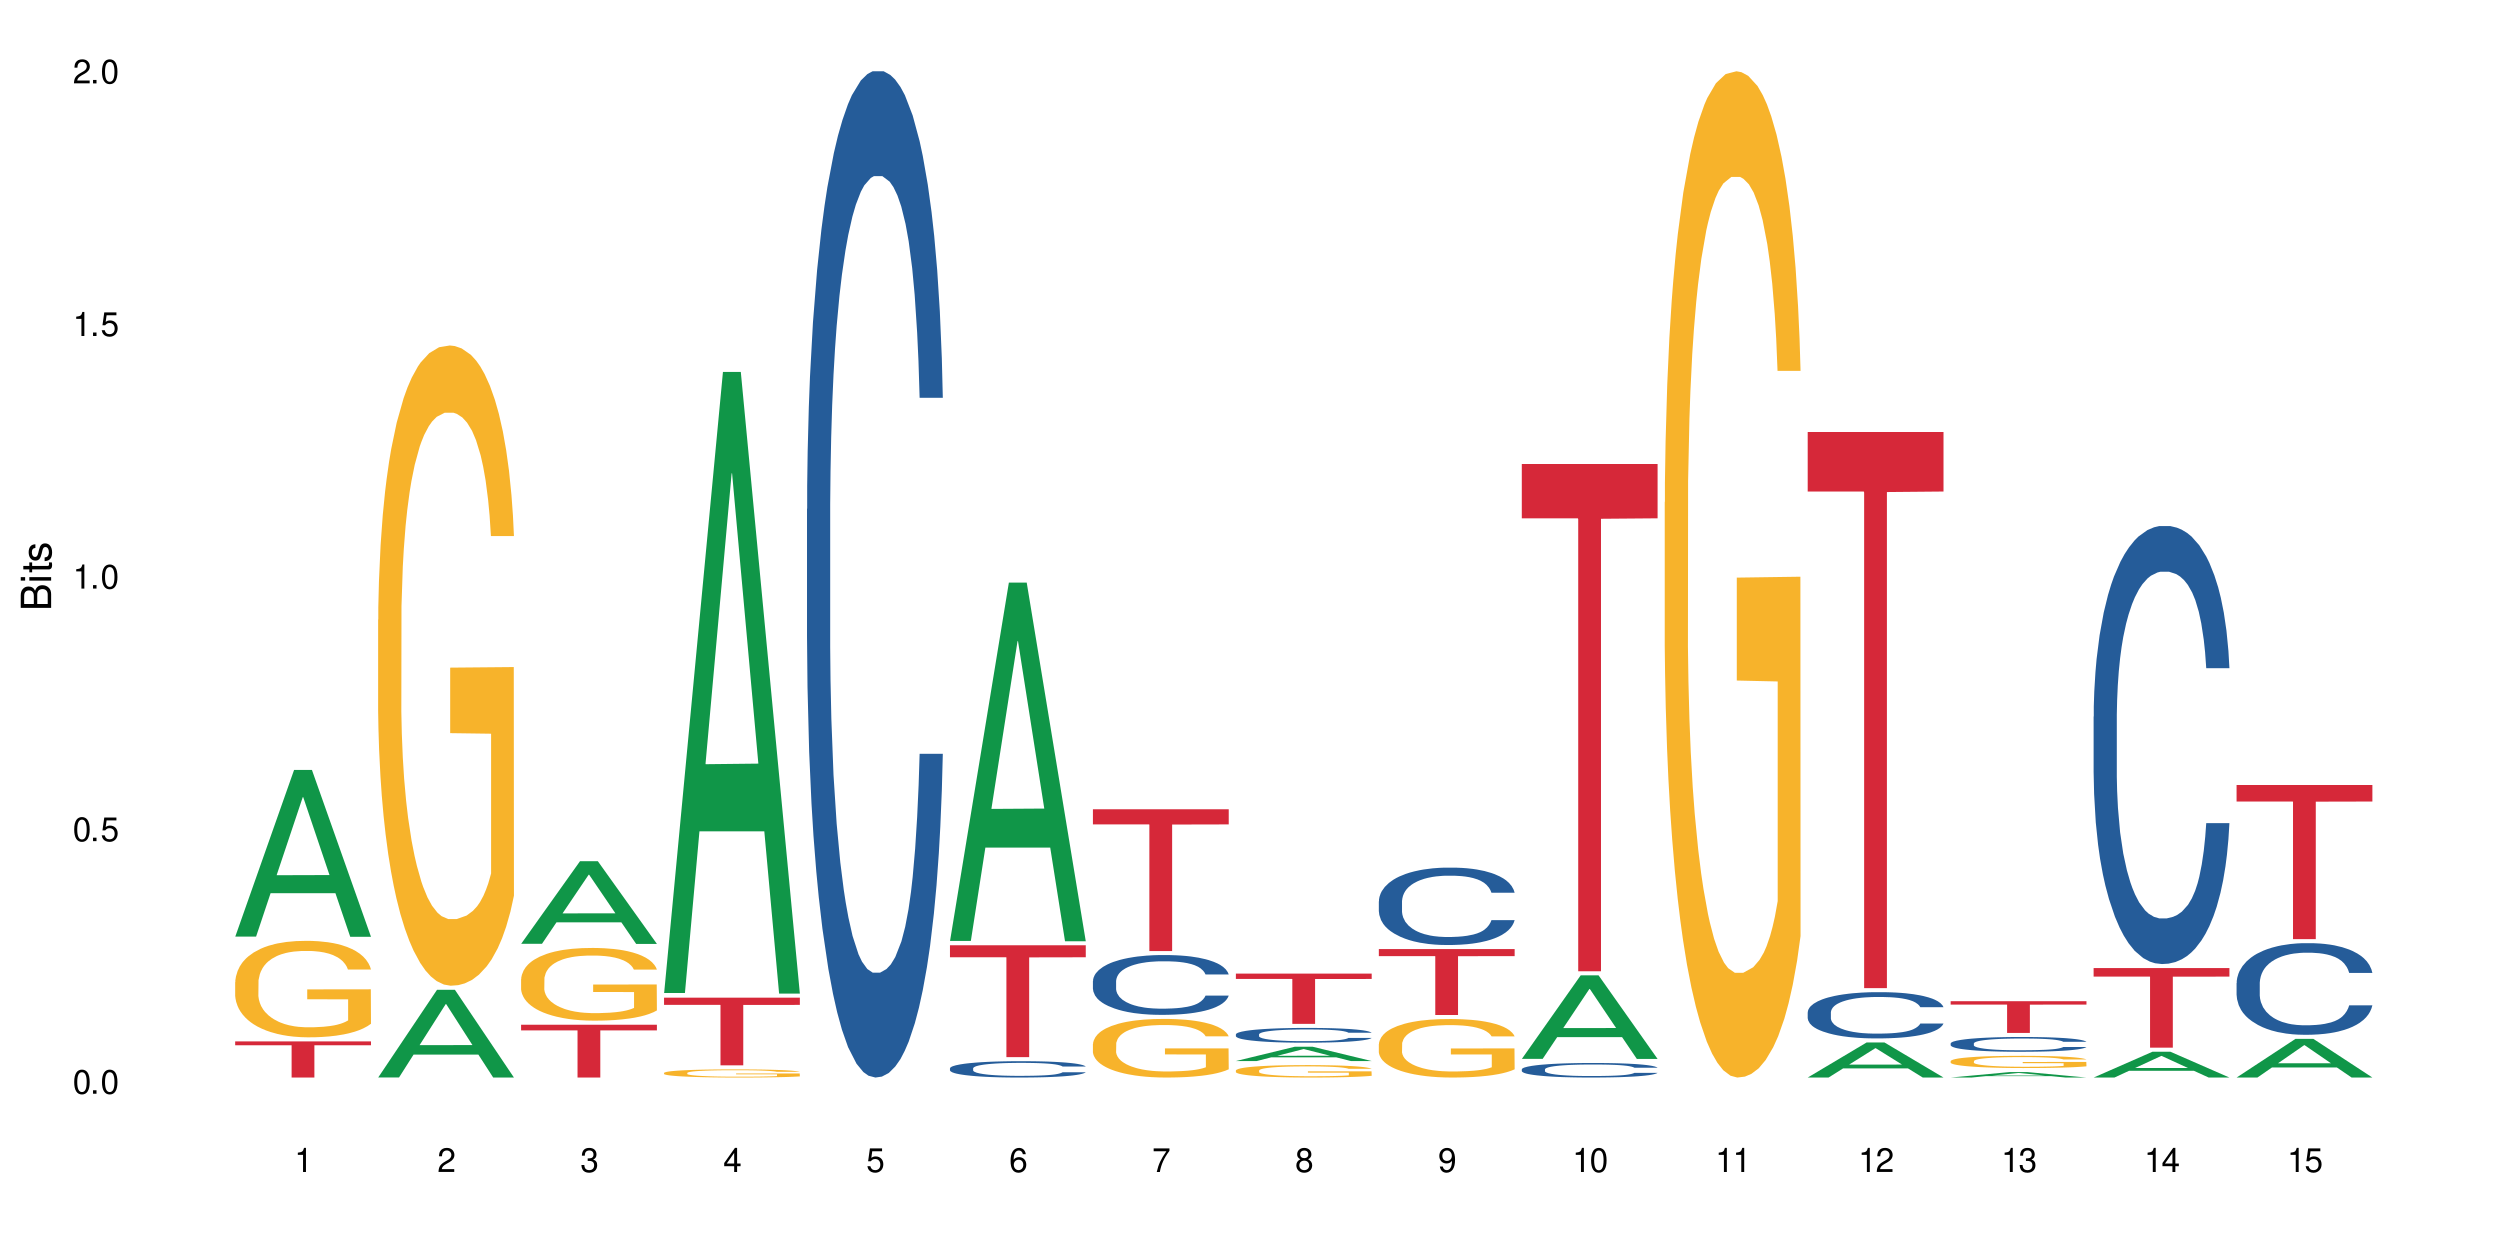 <?xml version="1.0" encoding="UTF-8"?>
<svg xmlns="http://www.w3.org/2000/svg" xmlns:xlink="http://www.w3.org/1999/xlink" width="720" height="360" viewBox="0 0 720 360">
<defs>
<g>
<g id="glyph-0-0">
</g>
<g id="glyph-0-1">
<path d="M 2.641 -6.938 C 2 -6.938 1.422 -6.656 1.078 -6.172 C 0.641 -5.562 0.406 -4.641 0.406 -3.359 C 0.406 -1.016 1.188 0.219 2.641 0.219 C 4.078 0.219 4.859 -1.016 4.859 -3.297 C 4.859 -4.641 4.656 -5.547 4.203 -6.172 C 3.844 -6.656 3.281 -6.938 2.641 -6.938 Z M 2.641 -6.188 C 3.547 -6.188 4 -5.25 4 -3.375 C 4 -1.406 3.562 -0.484 2.625 -0.484 C 1.734 -0.484 1.281 -1.438 1.281 -3.344 C 1.281 -5.25 1.734 -6.188 2.641 -6.188 Z M 2.641 -6.188 "/>
</g>
<g id="glyph-0-2">
<path d="M 1.828 -1 L 0.828 -1 L 0.828 0 L 1.828 0 Z M 1.828 -1 "/>
</g>
<g id="glyph-0-3">
<path d="M 4.562 -6.797 L 1.062 -6.797 L 0.547 -3.094 L 1.328 -3.094 C 1.719 -3.562 2.047 -3.734 2.578 -3.734 C 3.484 -3.734 4.062 -3.109 4.062 -2.094 C 4.062 -1.125 3.484 -0.531 2.578 -0.531 C 1.828 -0.531 1.375 -0.906 1.188 -1.672 L 0.328 -1.672 C 0.453 -1.109 0.547 -0.844 0.75 -0.594 C 1.125 -0.078 1.828 0.219 2.594 0.219 C 3.969 0.219 4.922 -0.781 4.922 -2.219 C 4.922 -3.562 4.031 -4.484 2.719 -4.484 C 2.25 -4.484 1.859 -4.359 1.469 -4.062 L 1.734 -5.969 L 4.562 -5.969 Z M 4.562 -6.797 "/>
</g>
<g id="glyph-0-4">
<path d="M 2.484 -4.938 L 2.484 0 L 3.328 0 L 3.328 -6.938 L 2.766 -6.938 C 2.469 -5.875 2.281 -5.734 0.984 -5.562 L 0.984 -4.938 Z M 2.484 -4.938 "/>
</g>
<g id="glyph-0-5">
<path d="M 4.859 -0.828 L 1.281 -0.828 C 1.359 -1.406 1.672 -1.781 2.5 -2.281 L 3.469 -2.828 C 4.406 -3.344 4.906 -4.062 4.906 -4.906 C 4.906 -5.484 4.672 -6.031 4.266 -6.406 C 3.859 -6.766 3.375 -6.938 2.719 -6.938 C 1.859 -6.938 1.219 -6.625 0.844 -6.031 C 0.609 -5.672 0.5 -5.234 0.484 -4.531 L 1.328 -4.531 C 1.359 -5.016 1.406 -5.281 1.531 -5.516 C 1.75 -5.938 2.188 -6.203 2.703 -6.203 C 3.469 -6.203 4.031 -5.641 4.031 -4.891 C 4.031 -4.344 3.719 -3.859 3.125 -3.516 L 2.234 -3 C 0.812 -2.172 0.406 -1.531 0.328 -0.016 L 4.859 -0.016 Z M 4.859 -0.828 "/>
</g>
<g id="glyph-0-6">
<path d="M 2.125 -3.188 L 2.578 -3.188 C 3.5 -3.188 3.984 -2.766 3.984 -1.922 C 3.984 -1.062 3.469 -0.531 2.594 -0.531 C 1.656 -0.531 1.203 -1 1.156 -2.016 L 0.312 -2.016 C 0.344 -1.453 0.438 -1.094 0.609 -0.781 C 0.953 -0.109 1.625 0.219 2.547 0.219 C 3.953 0.219 4.859 -0.625 4.859 -1.938 C 4.859 -2.828 4.516 -3.297 3.703 -3.594 C 4.344 -3.844 4.656 -4.328 4.656 -5.031 C 4.656 -6.219 3.875 -6.938 2.578 -6.938 C 1.203 -6.938 0.484 -6.172 0.453 -4.703 L 1.297 -4.703 C 1.312 -5.125 1.344 -5.359 1.453 -5.578 C 1.641 -5.969 2.062 -6.203 2.594 -6.203 C 3.344 -6.203 3.797 -5.75 3.797 -5 C 3.797 -4.516 3.609 -4.219 3.25 -4.047 C 3.016 -3.953 2.703 -3.922 2.125 -3.906 Z M 2.125 -3.188 "/>
</g>
<g id="glyph-0-7">
<path d="M 3.141 -1.672 L 3.141 0 L 3.984 0 L 3.984 -1.672 L 4.984 -1.672 L 4.984 -2.438 L 3.984 -2.438 L 3.984 -6.938 L 3.359 -6.938 L 0.266 -2.578 L 0.266 -1.672 Z M 3.141 -2.438 L 1 -2.438 L 3.141 -5.5 Z M 3.141 -2.438 "/>
</g>
<g id="glyph-0-8">
<path d="M 4.781 -5.125 C 4.609 -6.266 3.891 -6.938 2.844 -6.938 C 2.094 -6.938 1.422 -6.578 1.031 -5.953 C 0.594 -5.266 0.406 -4.422 0.406 -3.172 C 0.406 -2 0.578 -1.25 0.984 -0.641 C 1.359 -0.078 1.953 0.219 2.703 0.219 C 3.984 0.219 4.922 -0.75 4.922 -2.094 C 4.922 -3.375 4.062 -4.281 2.844 -4.281 C 2.172 -4.281 1.641 -4.031 1.281 -3.516 C 1.281 -5.234 1.828 -6.188 2.797 -6.188 C 3.391 -6.188 3.797 -5.797 3.938 -5.125 Z M 2.734 -3.531 C 3.547 -3.531 4.062 -2.953 4.062 -2.031 C 4.062 -1.156 3.484 -0.531 2.703 -0.531 C 1.922 -0.531 1.328 -1.188 1.328 -2.078 C 1.328 -2.938 1.906 -3.531 2.734 -3.531 Z M 2.734 -3.531 "/>
</g>
<g id="glyph-0-9">
<path d="M 4.984 -6.797 L 0.438 -6.797 L 0.438 -5.969 L 4.109 -5.969 C 2.5 -3.656 1.828 -2.234 1.328 0 L 2.219 0 C 2.594 -2.172 3.453 -4.047 4.984 -6.094 Z M 4.984 -6.797 "/>
</g>
<g id="glyph-0-10">
<path d="M 3.75 -3.656 C 4.469 -4.094 4.688 -4.438 4.688 -5.078 C 4.688 -6.172 3.844 -6.938 2.641 -6.938 C 1.438 -6.938 0.594 -6.172 0.594 -5.094 C 0.594 -4.438 0.812 -4.094 1.516 -3.656 C 0.734 -3.266 0.359 -2.703 0.359 -1.922 C 0.359 -0.656 1.281 0.219 2.641 0.219 C 3.984 0.219 4.922 -0.656 4.922 -1.922 C 4.922 -2.703 4.531 -3.266 3.75 -3.656 Z M 2.641 -6.188 C 3.359 -6.188 3.812 -5.75 3.812 -5.062 C 3.812 -4.406 3.344 -3.984 2.641 -3.984 C 1.922 -3.984 1.453 -4.406 1.453 -5.078 C 1.453 -5.75 1.922 -6.188 2.641 -6.188 Z M 2.641 -3.266 C 3.484 -3.266 4.062 -2.719 4.062 -1.906 C 4.062 -1.078 3.484 -0.531 2.625 -0.531 C 1.797 -0.531 1.219 -1.094 1.219 -1.906 C 1.219 -2.719 1.781 -3.266 2.641 -3.266 Z M 2.641 -3.266 "/>
</g>
<g id="glyph-0-11">
<path d="M 0.516 -1.578 C 0.672 -0.453 1.406 0.219 2.438 0.219 C 3.188 0.219 3.859 -0.141 4.266 -0.766 C 4.688 -1.453 4.891 -2.297 4.891 -3.547 C 4.891 -4.719 4.703 -5.453 4.312 -6.078 C 3.938 -6.641 3.344 -6.938 2.594 -6.938 C 1.297 -6.938 0.359 -5.969 0.359 -4.625 C 0.359 -3.344 1.234 -2.453 2.453 -2.453 C 3.094 -2.453 3.578 -2.672 4.016 -3.203 C 4 -1.484 3.469 -0.531 2.5 -0.531 C 1.906 -0.531 1.484 -0.906 1.359 -1.578 Z M 2.578 -6.203 C 3.375 -6.203 3.969 -5.531 3.969 -4.641 C 3.969 -3.797 3.391 -3.188 2.547 -3.188 C 1.734 -3.188 1.234 -3.766 1.234 -4.688 C 1.234 -5.562 1.797 -6.203 2.578 -6.203 Z M 2.578 -6.203 "/>
</g>
<g id="glyph-1-0">
</g>
<g id="glyph-1-1">
<path d="M 0 -0.953 L 0 -4.891 C 0 -5.719 -0.234 -6.344 -0.734 -6.797 C -1.188 -7.234 -1.812 -7.469 -2.5 -7.469 C -3.547 -7.469 -4.188 -7 -4.625 -5.875 C -4.984 -6.688 -5.625 -7.094 -6.531 -7.094 C -7.172 -7.094 -7.734 -6.859 -8.141 -6.391 C -8.562 -5.922 -8.75 -5.344 -8.75 -4.5 L -8.75 -0.953 Z M -4.984 -2.062 L -7.766 -2.062 L -7.766 -4.219 C -7.766 -4.844 -7.688 -5.203 -7.453 -5.5 C -7.219 -5.812 -6.859 -5.969 -6.375 -5.969 C -5.891 -5.969 -5.531 -5.812 -5.297 -5.5 C -5.062 -5.203 -4.984 -4.844 -4.984 -4.219 Z M -0.984 -2.062 L -4 -2.062 L -4 -4.781 C -4 -5.766 -3.438 -6.359 -2.484 -6.359 C -1.547 -6.359 -0.984 -5.766 -0.984 -4.781 Z M -0.984 -2.062 "/>
</g>
<g id="glyph-1-2">
<path d="M -6.281 -1.797 L -6.281 -0.797 L 0 -0.797 L 0 -1.797 Z M -8.75 -1.797 L -8.75 -0.797 L -7.484 -0.797 L -7.484 -1.797 Z M -8.75 -1.797 "/>
</g>
<g id="glyph-1-3">
<path d="M -6.281 -3.047 L -6.281 -2.016 L -8.016 -2.016 L -8.016 -1.016 L -6.281 -1.016 L -6.281 -0.172 L -5.469 -0.172 L -5.469 -1.016 L -0.719 -1.016 C -0.078 -1.016 0.281 -1.453 0.281 -2.234 C 0.281 -2.5 0.25 -2.719 0.188 -3.047 L -0.641 -3.047 C -0.609 -2.906 -0.594 -2.766 -0.594 -2.562 C -0.594 -2.141 -0.719 -2.016 -1.156 -2.016 L -5.469 -2.016 L -5.469 -3.047 Z M -6.281 -3.047 "/>
</g>
<g id="glyph-1-4">
<path d="M -4.531 -5.25 C -5.766 -5.25 -6.469 -4.422 -6.469 -2.969 C -6.469 -1.516 -5.719 -0.562 -4.547 -0.562 C -3.562 -0.562 -3.094 -1.062 -2.734 -2.562 L -2.516 -3.484 C -2.344 -4.188 -2.094 -4.469 -1.641 -4.469 C -1.047 -4.469 -0.641 -3.875 -0.641 -3 C -0.641 -2.453 -0.797 -2 -1.062 -1.75 C -1.25 -1.594 -1.422 -1.531 -1.875 -1.469 L -1.875 -0.406 C -0.422 -0.453 0.281 -1.266 0.281 -2.922 C 0.281 -4.5 -0.5 -5.516 -1.719 -5.516 C -2.656 -5.516 -3.172 -4.984 -3.469 -3.734 L -3.703 -2.766 C -3.891 -1.953 -4.156 -1.609 -4.594 -1.609 C -5.188 -1.609 -5.547 -2.125 -5.547 -2.938 C -5.547 -3.75 -5.203 -4.172 -4.531 -4.203 Z M -4.531 -5.25 "/>
</g>
</g>
</defs>
<rect x="-72" y="-36" width="864" height="432" fill="rgb(100%, 100%, 100%)" fill-opacity="1"/>
<path fill-rule="nonzero" fill="rgb(6.275%, 58.824%, 28.235%)" fill-opacity="1" d="M 67.73 269.75 L 67.773 269.707 L 84.695 221.738 L 89.836 221.738 L 106.844 269.797 L 100.867 269.797 L 96.605 257.25 L 77.926 257.25 L 73.75 269.75 L 67.73 269.75 L 79.723 252.062 L 94.895 252.016 L 87.328 229.59 L 87.246 229.543 L 87.16 229.68 L 79.684 252.016 L 79.723 252.062 Z M 67.73 269.75 "/>
<path fill-rule="nonzero" fill="rgb(96.863%, 70.196%, 16.863%)" fill-opacity="1" d="M 67.73 282.863 L 67.777 282.836 L 67.777 282.328 L 67.969 281.188 L 68.445 279.613 L 69.066 278.32 L 69.734 277.305 L 70.164 276.773 L 70.879 276.012 L 71.5 275.453 L 73.074 274.309 L 75.078 273.242 L 76.172 272.785 L 77.414 272.355 L 79.18 271.875 L 79.988 271.695 L 82.469 271.289 L 85.285 271.035 L 88.383 270.961 L 89.816 270.984 L 91.77 271.086 L 94.441 271.367 L 95.969 271.621 L 97.16 271.875 L 98.402 272.203 L 99.926 272.711 L 101.359 273.32 L 102.504 273.93 L 103.648 274.691 L 104.602 275.504 L 105.414 276.391 L 106.129 277.457 L 106.559 278.344 L 106.844 279.234 L 100.215 279.234 L 99.832 278.344 L 99.402 277.66 L 98.688 276.824 L 97.973 276.215 L 97.258 275.73 L 95.922 275.07 L 94.777 274.664 L 93.344 274.309 L 91.961 274.082 L 90.387 273.93 L 89.434 273.879 L 86.906 273.879 L 84.617 274.055 L 83.281 274.258 L 82.328 274.461 L 80.992 274.844 L 80.18 275.148 L 79.703 275.352 L 78.273 276.137 L 77.32 276.848 L 76.793 277.328 L 76.125 278.09 L 75.648 278.777 L 75.125 279.793 L 74.84 280.555 L 74.457 282.277 L 74.41 286.848 L 74.551 287.812 L 74.84 288.852 L 75.219 289.766 L 75.793 290.73 L 76.363 291.465 L 77.367 292.457 L 78.227 293.117 L 78.891 293.547 L 80.18 294.234 L 80.703 294.461 L 81.945 294.918 L 83.234 295.273 L 84.809 295.578 L 86 295.73 L 87.906 295.855 L 90.34 295.855 L 93.203 295.703 L 95.016 295.5 L 96.254 295.301 L 97.066 295.121 L 98.066 294.844 L 98.781 294.59 L 99.449 294.309 L 100.262 293.879 L 100.262 287.812 L 88.48 287.785 L 88.48 284.945 L 106.797 284.918 L 106.844 294.844 L 105.844 295.527 L 104.602 296.188 L 103.41 296.695 L 102.168 297.125 L 100.406 297.609 L 98.973 297.914 L 96.781 298.27 L 94.777 298.496 L 92.676 298.648 L 90.816 298.727 L 88.621 298.75 L 86.668 298.699 L 84.57 298.547 L 82.898 298.344 L 81.371 298.09 L 79.848 297.762 L 77.938 297.227 L 76.699 296.797 L 75.41 296.262 L 74.121 295.629 L 72.977 294.945 L 72.215 294.41 L 71.453 293.801 L 70.641 293.039 L 69.879 292.176 L 69.305 291.391 L 68.781 290.504 L 68.398 289.664 L 68.016 288.523 L 67.828 287.609 L 67.73 286.82 Z M 67.73 282.863 "/>
<path fill-rule="nonzero" fill="rgb(83.922%, 15.686%, 22.353%)" fill-opacity="1" d="M 67.73 299.914 L 106.844 299.914 L 106.844 301.031 L 90.543 301.039 L 90.543 310.332 L 83.984 310.332 L 83.984 301.051 L 83.891 301.031 L 67.73 301.031 Z M 67.73 299.914 "/>
<path fill-rule="nonzero" fill="rgb(6.275%, 58.824%, 28.235%)" fill-opacity="1" d="M 108.902 310.309 L 108.945 310.285 L 125.867 285.055 L 131.008 285.055 L 148.016 310.332 L 142.039 310.332 L 137.777 303.734 L 119.098 303.734 L 114.922 310.309 L 108.902 310.309 L 120.895 301.004 L 136.062 300.98 L 128.5 289.184 L 128.418 289.16 L 128.332 289.23 L 120.855 300.98 L 120.895 301.004 Z M 108.902 310.309 "/>
<path fill-rule="nonzero" fill="rgb(96.863%, 70.196%, 16.863%)" fill-opacity="1" d="M 108.902 178.473 L 108.949 178.305 L 108.949 174.938 L 109.141 167.359 L 109.617 156.918 L 110.238 148.332 L 110.906 141.594 L 111.336 138.059 L 112.051 133.008 L 112.672 129.301 L 114.246 121.727 L 116.25 114.652 L 117.344 111.621 L 118.586 108.758 L 120.352 105.559 L 121.16 104.379 L 123.641 101.688 L 126.457 100.004 L 129.555 99.496 L 130.988 99.664 L 132.941 100.34 L 135.613 102.191 L 137.141 103.875 L 138.332 105.559 L 139.574 107.75 L 141.098 111.117 L 142.531 115.156 L 143.676 119.199 L 144.82 124.25 L 145.773 129.641 L 146.586 135.535 L 147.301 142.605 L 147.73 148.5 L 148.016 154.395 L 141.387 154.395 L 141.004 148.5 L 140.574 143.953 L 139.859 138.395 L 139.145 134.355 L 138.43 131.156 L 137.094 126.777 L 135.949 124.082 L 134.516 121.727 L 133.133 120.211 L 131.559 119.199 L 130.605 118.863 L 128.078 118.863 L 125.789 120.039 L 124.453 121.387 L 123.5 122.734 L 122.164 125.262 L 121.352 127.281 L 120.875 128.629 L 119.445 133.848 L 118.488 138.562 L 117.965 141.766 L 117.297 146.816 L 116.82 151.363 L 116.297 158.098 L 116.008 163.148 L 115.629 174.602 L 115.582 204.914 L 115.723 211.312 L 116.008 218.215 L 116.391 224.277 L 116.965 230.676 L 117.535 235.559 L 118.539 242.129 L 119.395 246.504 L 120.062 249.367 L 121.352 253.914 L 121.875 255.43 L 123.117 258.461 L 124.406 260.82 L 125.98 262.84 L 127.172 263.852 L 129.078 264.691 L 131.512 264.691 L 134.375 263.684 L 136.188 262.336 L 137.426 260.988 L 138.238 259.809 L 139.238 257.957 L 139.953 256.273 L 140.621 254.422 L 141.434 251.559 L 141.434 211.312 L 129.652 211.145 L 129.652 192.281 L 147.969 192.113 L 148.016 257.957 L 147.016 262.504 L 145.773 266.883 L 144.582 270.25 L 143.34 273.113 L 141.578 276.312 L 140.145 278.332 L 137.949 280.691 L 135.949 282.207 L 133.848 283.215 L 131.988 283.723 L 129.793 283.891 L 127.84 283.551 L 125.742 282.543 L 124.07 281.195 L 122.543 279.512 L 121.02 277.32 L 119.109 273.785 L 117.871 270.922 L 116.582 267.387 L 115.293 263.176 L 114.148 258.629 L 113.387 255.094 L 112.625 251.051 L 111.812 246 L 111.051 240.273 L 110.477 235.055 L 109.953 229.16 L 109.57 223.605 L 109.188 216.027 L 108.996 209.965 L 108.902 204.742 Z M 108.902 178.473 "/>
<path fill-rule="nonzero" fill="rgb(6.275%, 58.824%, 28.235%)" fill-opacity="1" d="M 150.074 271.82 L 150.117 271.797 L 167.039 248.031 L 172.18 248.031 L 189.188 271.844 L 183.211 271.844 L 178.949 265.629 L 160.27 265.629 L 156.09 271.82 L 150.074 271.82 L 162.066 263.055 L 177.234 263.035 L 169.672 251.922 L 169.59 251.898 L 169.504 251.965 L 162.027 263.035 L 162.066 263.055 Z M 150.074 271.82 "/>
<path fill-rule="nonzero" fill="rgb(96.863%, 70.196%, 16.863%)" fill-opacity="1" d="M 150.074 281.98 L 150.121 281.961 L 150.121 281.578 L 150.312 280.715 L 150.789 279.531 L 151.41 278.555 L 152.078 277.789 L 152.508 277.387 L 153.223 276.812 L 153.844 276.395 L 155.418 275.531 L 157.418 274.73 L 158.516 274.383 L 159.758 274.059 L 161.523 273.695 L 162.332 273.562 L 164.812 273.258 L 167.629 273.066 L 170.727 273.008 L 172.16 273.027 L 174.113 273.102 L 176.785 273.312 L 178.312 273.504 L 179.504 273.695 L 180.746 273.945 L 182.27 274.328 L 183.703 274.785 L 184.848 275.246 L 185.992 275.82 L 186.945 276.43 L 187.758 277.102 L 188.473 277.906 L 188.902 278.574 L 189.188 279.242 L 182.559 279.242 L 182.176 278.574 L 181.746 278.059 L 181.031 277.426 L 180.316 276.969 L 179.602 276.605 L 178.266 276.105 L 177.121 275.801 L 175.688 275.531 L 174.305 275.359 L 172.73 275.246 L 171.777 275.207 L 169.25 275.207 L 166.961 275.34 L 165.625 275.492 L 164.672 275.648 L 163.336 275.934 L 162.523 276.164 L 162.047 276.316 L 160.617 276.91 L 159.66 277.445 L 159.137 277.809 L 158.469 278.383 L 157.992 278.898 L 157.469 279.664 L 157.18 280.238 L 156.801 281.539 L 156.754 284.98 L 156.895 285.711 L 157.18 286.492 L 157.562 287.184 L 158.137 287.91 L 158.707 288.465 L 159.711 289.211 L 160.566 289.707 L 161.234 290.031 L 162.523 290.551 L 163.047 290.723 L 164.289 291.066 L 165.578 291.332 L 167.148 291.562 L 168.344 291.676 L 170.25 291.773 L 172.684 291.773 L 175.547 291.66 L 177.359 291.504 L 178.598 291.352 L 179.41 291.219 L 180.41 291.008 L 181.125 290.816 L 181.793 290.605 L 182.605 290.281 L 182.605 285.711 L 170.824 285.691 L 170.824 283.547 L 189.141 283.527 L 189.188 291.008 L 188.188 291.523 L 186.945 292.023 L 185.754 292.406 L 184.512 292.73 L 182.746 293.094 L 181.316 293.324 L 179.121 293.59 L 177.121 293.762 L 175.02 293.879 L 173.16 293.934 L 170.965 293.953 L 169.012 293.914 L 166.91 293.801 L 165.242 293.648 L 163.715 293.457 L 162.191 293.207 L 160.281 292.805 L 159.043 292.48 L 157.754 292.078 L 156.465 291.602 L 155.32 291.086 L 154.559 290.684 L 153.793 290.223 L 152.984 289.648 L 152.219 289 L 151.648 288.406 L 151.125 287.738 L 150.742 287.105 L 150.359 286.246 L 150.168 285.555 L 150.074 284.965 Z M 150.074 281.98 "/>
<path fill-rule="nonzero" fill="rgb(83.922%, 15.686%, 22.353%)" fill-opacity="1" d="M 150.074 295.117 L 189.188 295.117 L 189.188 296.746 L 172.887 296.762 L 172.887 310.332 L 166.328 310.332 L 166.328 296.773 L 166.234 296.746 L 150.074 296.746 Z M 150.074 295.117 "/>
<path fill-rule="nonzero" fill="rgb(6.275%, 58.824%, 28.235%)" fill-opacity="1" d="M 191.246 285.988 L 191.289 285.82 L 208.211 107.113 L 213.352 107.113 L 230.359 286.156 L 224.383 286.156 L 220.121 239.422 L 201.441 239.422 L 197.262 285.988 L 191.246 285.988 L 203.238 220.09 L 218.406 219.922 L 210.844 136.367 L 210.762 136.199 L 210.676 136.703 L 203.195 219.922 L 203.238 220.09 Z M 191.246 285.988 "/>
<path fill-rule="nonzero" fill="rgb(96.863%, 70.196%, 16.863%)" fill-opacity="1" d="M 191.246 308.988 L 191.293 308.984 L 191.293 308.941 L 191.484 308.848 L 191.961 308.711 L 192.582 308.602 L 193.25 308.516 L 193.68 308.473 L 194.395 308.406 L 195.016 308.359 L 196.59 308.262 L 198.59 308.172 L 199.688 308.133 L 200.93 308.098 L 202.695 308.059 L 203.504 308.043 L 205.984 308.008 L 208.801 307.988 L 211.898 307.98 L 213.332 307.98 L 215.285 307.992 L 217.957 308.016 L 219.484 308.035 L 220.676 308.059 L 221.918 308.086 L 223.441 308.129 L 224.875 308.18 L 226.02 308.23 L 227.164 308.297 L 228.117 308.363 L 228.93 308.441 L 229.645 308.531 L 230.074 308.605 L 230.359 308.68 L 223.73 308.68 L 223.348 308.605 L 222.918 308.547 L 222.203 308.477 L 221.488 308.426 L 220.77 308.383 L 219.438 308.328 L 218.293 308.293 L 216.859 308.262 L 215.477 308.246 L 213.902 308.23 L 212.949 308.227 L 210.422 308.227 L 208.133 308.242 L 206.797 308.258 L 205.84 308.277 L 204.508 308.309 L 203.695 308.336 L 203.219 308.352 L 201.789 308.418 L 200.832 308.477 L 200.309 308.52 L 199.641 308.582 L 199.164 308.641 L 198.641 308.727 L 198.352 308.793 L 197.973 308.938 L 197.922 309.324 L 198.066 309.406 L 198.352 309.496 L 198.734 309.57 L 199.309 309.652 L 199.879 309.715 L 200.883 309.801 L 201.738 309.855 L 202.406 309.891 L 203.695 309.949 L 204.219 309.969 L 205.461 310.008 L 206.746 310.039 L 208.32 310.062 L 209.516 310.078 L 211.422 310.086 L 213.855 310.086 L 216.719 310.074 L 218.531 310.059 L 219.77 310.039 L 220.582 310.023 L 221.582 310 L 222.297 309.98 L 222.965 309.957 L 223.777 309.922 L 223.777 309.406 L 211.996 309.406 L 211.996 309.164 L 230.312 309.16 L 230.359 310 L 229.355 310.059 L 228.117 310.117 L 226.926 310.16 L 225.684 310.195 L 223.918 310.234 L 222.488 310.262 L 220.293 310.293 L 218.293 310.312 L 216.191 310.324 L 214.332 310.332 L 212.137 310.332 L 210.184 310.328 L 208.082 310.316 L 206.414 310.297 L 204.887 310.277 L 203.359 310.25 L 201.453 310.203 L 200.215 310.168 L 198.926 310.121 L 197.637 310.066 L 196.492 310.012 L 195.73 309.965 L 194.965 309.914 L 194.156 309.848 L 193.391 309.777 L 192.82 309.711 L 192.297 309.633 L 191.914 309.562 L 191.531 309.465 L 191.34 309.391 L 191.246 309.324 Z M 191.246 308.988 "/>
<path fill-rule="nonzero" fill="rgb(83.922%, 15.686%, 22.353%)" fill-opacity="1" d="M 191.246 287.32 L 230.359 287.32 L 230.359 289.41 L 214.059 289.426 L 214.059 306.816 L 207.5 306.816 L 207.5 289.445 L 207.402 289.41 L 191.246 289.41 Z M 191.246 287.32 "/>
<path fill-rule="nonzero" fill="rgb(14.51%, 36.078%, 60%)" fill-opacity="1" d="M 232.418 146.621 L 232.465 146.355 L 232.465 140 L 232.609 129.934 L 232.941 117.215 L 233.277 108.477 L 234.133 92.844 L 235.328 77.746 L 236.566 66.09 L 237.473 59.203 L 238.285 53.902 L 240.145 44.102 L 241.336 39.07 L 242.625 34.566 L 244.199 30.062 L 245.344 27.414 L 247.918 23.176 L 249.828 21.32 L 251.305 20.527 L 254.504 20.527 L 256.41 21.586 L 257.793 22.91 L 259.32 25.031 L 260.609 27.414 L 262.848 33.242 L 264.852 40.66 L 265.758 44.898 L 267.191 53.109 L 268.285 61.055 L 269.051 67.945 L 269.91 77.746 L 270.672 89.668 L 271.246 103.176 L 271.531 114.566 L 264.852 114.566 L 264.52 103.973 L 264.137 95.758 L 263.422 84.898 L 262.707 77.215 L 261.703 69.535 L 260.797 64.5 L 259.559 59.469 L 258.461 56.289 L 257.316 53.902 L 256.219 52.316 L 254.121 50.727 L 251.688 50.727 L 250.781 51.254 L 248.922 53.375 L 247.918 55.23 L 246.488 58.938 L 245.488 62.383 L 244.293 67.68 L 243.484 72.184 L 242.48 79.07 L 241.766 85.164 L 240.957 93.906 L 240.48 100.527 L 240.051 107.945 L 239.668 116.688 L 239.383 125.957 L 239.191 135.762 L 239.094 145.297 L 239.094 186.355 L 239.191 195.895 L 239.43 207.02 L 240.051 223.18 L 240.957 237.219 L 242.004 248.344 L 243.008 256.293 L 243.578 260 L 244.344 264.238 L 245.535 269.535 L 247.25 274.836 L 248.254 276.953 L 249.781 279.074 L 251.355 280.133 L 253.453 280.133 L 255.312 279.074 L 256.555 277.75 L 257.84 275.629 L 259.605 271.125 L 260.703 266.887 L 261.656 261.855 L 262.371 256.82 L 262.848 252.582 L 263.566 244.371 L 264.137 235.363 L 264.566 226.094 L 264.852 217.086 L 271.531 217.086 L 271.246 227.684 L 270.816 238.012 L 270.387 245.695 L 269.719 254.969 L 268.953 263.18 L 267.859 272.449 L 266.953 278.543 L 265.758 285.168 L 264.66 290.199 L 263.469 294.703 L 261.703 300 L 260.559 302.648 L 259.32 305.035 L 257.84 307.152 L 255.98 309.008 L 253.977 310.066 L 252.117 310.332 L 250.113 309.801 L 248.637 308.742 L 246.68 306.359 L 244.246 301.59 L 242.48 296.559 L 241.098 291.523 L 239.906 286.227 L 238.57 279.074 L 236.852 267.418 L 235.805 258.41 L 235.09 250.992 L 234.277 240.664 L 233.707 231.391 L 233.039 216.555 L 232.559 197.746 L 232.418 183.18 Z M 232.418 146.621 "/>
<path fill-rule="nonzero" fill="rgb(6.275%, 58.824%, 28.235%)" fill-opacity="1" d="M 273.59 270.984 L 273.629 270.887 L 290.555 167.785 L 295.695 167.785 L 312.703 271.082 L 306.727 271.082 L 302.465 244.117 L 283.785 244.117 L 279.605 270.984 L 273.59 270.984 L 285.582 232.965 L 300.75 232.867 L 293.188 184.66 L 293.105 184.566 L 293.02 184.855 L 285.539 232.867 L 285.582 232.965 Z M 273.59 270.984 "/>
<path fill-rule="nonzero" fill="rgb(14.51%, 36.078%, 60%)" fill-opacity="1" d="M 273.59 307.672 L 273.637 307.668 L 273.637 307.566 L 273.781 307.402 L 274.113 307.195 L 274.449 307.055 L 275.305 306.801 L 276.5 306.555 L 277.738 306.363 L 278.645 306.254 L 279.457 306.168 L 281.316 306.008 L 282.508 305.926 L 283.797 305.852 L 285.371 305.777 L 286.516 305.734 L 289.09 305.668 L 291 305.637 L 292.477 305.625 L 295.672 305.625 L 297.582 305.641 L 298.965 305.664 L 300.492 305.699 L 301.777 305.734 L 304.02 305.832 L 306.023 305.953 L 306.93 306.02 L 308.363 306.152 L 309.457 306.281 L 310.223 306.395 L 311.082 306.555 L 311.844 306.746 L 312.414 306.969 L 312.703 307.152 L 306.023 307.152 L 305.691 306.98 L 305.309 306.848 L 304.594 306.672 L 303.879 306.547 L 302.875 306.422 L 301.969 306.34 L 300.73 306.258 L 299.633 306.207 L 298.488 306.168 L 297.391 306.141 L 295.293 306.113 L 292.859 306.113 L 291.953 306.125 L 290.094 306.156 L 289.09 306.188 L 287.66 306.25 L 286.66 306.305 L 285.465 306.391 L 284.656 306.465 L 283.652 306.574 L 282.938 306.676 L 282.129 306.816 L 281.648 306.926 L 281.223 307.043 L 280.84 307.188 L 280.555 307.336 L 280.363 307.496 L 280.266 307.652 L 280.266 308.316 L 280.363 308.473 L 280.602 308.652 L 281.223 308.918 L 282.129 309.145 L 283.176 309.324 L 284.18 309.453 L 284.75 309.516 L 285.516 309.582 L 286.707 309.668 L 288.422 309.754 L 289.426 309.789 L 290.953 309.824 L 292.527 309.844 L 294.625 309.844 L 296.484 309.824 L 297.727 309.805 L 299.012 309.77 L 300.777 309.695 L 301.875 309.625 L 302.828 309.543 L 303.543 309.465 L 304.02 309.395 L 304.738 309.262 L 305.309 309.113 L 305.738 308.965 L 306.023 308.816 L 312.703 308.816 L 312.414 308.988 L 311.988 309.156 L 311.559 309.281 L 310.891 309.434 L 310.125 309.566 L 309.027 309.719 L 308.121 309.816 L 306.93 309.922 L 305.832 310.004 L 304.641 310.078 L 302.875 310.164 L 301.73 310.207 L 300.492 310.246 L 299.012 310.281 L 297.152 310.312 L 295.148 310.328 L 293.289 310.332 L 291.285 310.324 L 289.805 310.305 L 287.852 310.27 L 285.418 310.191 L 283.652 310.109 L 282.27 310.027 L 281.078 309.941 L 279.742 309.824 L 278.023 309.637 L 276.977 309.488 L 276.262 309.367 L 275.449 309.199 L 274.875 309.051 L 274.211 308.809 L 273.73 308.504 L 273.59 308.266 Z M 273.59 307.672 "/>
<path fill-rule="nonzero" fill="rgb(83.922%, 15.686%, 22.353%)" fill-opacity="1" d="M 273.59 272.246 L 312.703 272.246 L 312.703 275.695 L 296.402 275.727 L 296.402 304.461 L 289.844 304.461 L 289.844 275.754 L 289.746 275.695 L 273.59 275.695 Z M 273.59 272.246 "/>
<path fill-rule="nonzero" fill="rgb(14.51%, 36.078%, 60%)" fill-opacity="1" d="M 314.762 282.555 L 314.809 282.539 L 314.809 282.16 L 314.953 281.562 L 315.285 280.809 L 315.621 280.289 L 316.477 279.359 L 317.672 278.461 L 318.91 277.77 L 319.816 277.359 L 320.629 277.043 L 322.488 276.461 L 323.68 276.164 L 324.969 275.895 L 326.543 275.629 L 327.688 275.469 L 330.262 275.219 L 332.172 275.109 L 333.648 275.062 L 336.844 275.062 L 338.754 275.125 L 340.137 275.203 L 341.664 275.328 L 342.949 275.469 L 345.191 275.816 L 347.195 276.258 L 348.102 276.508 L 349.531 276.996 L 350.629 277.469 L 351.395 277.879 L 352.25 278.461 L 353.016 279.168 L 353.586 279.973 L 353.875 280.648 L 347.195 280.648 L 346.863 280.02 L 346.48 279.531 L 345.766 278.887 L 345.051 278.43 L 344.047 277.973 L 343.141 277.676 L 341.902 277.375 L 340.805 277.188 L 339.66 277.043 L 338.562 276.949 L 336.465 276.855 L 334.031 276.855 L 333.125 276.887 L 331.266 277.012 L 330.262 277.121 L 328.832 277.344 L 327.832 277.547 L 326.637 277.863 L 325.828 278.129 L 324.824 278.539 L 324.109 278.902 L 323.297 279.422 L 322.82 279.816 L 322.391 280.254 L 322.012 280.773 L 321.727 281.328 L 321.535 281.91 L 321.438 282.477 L 321.438 284.914 L 321.535 285.48 L 321.773 286.145 L 322.391 287.105 L 323.297 287.938 L 324.348 288.598 L 325.352 289.07 L 325.922 289.293 L 326.684 289.543 L 327.879 289.859 L 329.594 290.172 L 330.598 290.301 L 332.121 290.426 L 333.695 290.488 L 335.797 290.488 L 337.656 290.426 L 338.895 290.348 L 340.184 290.223 L 341.949 289.953 L 343.047 289.703 L 344 289.402 L 344.715 289.102 L 345.191 288.852 L 345.906 288.363 L 346.48 287.828 L 346.91 287.277 L 347.195 286.742 L 353.875 286.742 L 353.586 287.371 L 353.16 287.984 L 352.73 288.441 L 352.062 288.992 L 351.297 289.48 L 350.199 290.031 L 349.293 290.395 L 348.102 290.789 L 347.004 291.086 L 345.812 291.355 L 344.047 291.668 L 342.902 291.828 L 341.664 291.969 L 340.184 292.094 L 338.324 292.203 L 336.32 292.266 L 334.461 292.285 L 332.457 292.25 L 330.977 292.188 L 329.023 292.047 L 326.59 291.766 L 324.824 291.465 L 323.441 291.164 L 322.25 290.852 L 320.914 290.426 L 319.195 289.734 L 318.148 289.199 L 317.434 288.758 L 316.621 288.145 L 316.047 287.594 L 315.379 286.711 L 314.902 285.594 L 314.762 284.727 Z M 314.762 282.555 "/>
<path fill-rule="nonzero" fill="rgb(96.863%, 70.196%, 16.863%)" fill-opacity="1" d="M 314.762 300.68 L 314.809 300.664 L 314.809 300.355 L 315 299.66 L 315.477 298.707 L 316.098 297.918 L 316.766 297.301 L 317.191 296.977 L 317.91 296.516 L 318.527 296.176 L 320.102 295.484 L 322.105 294.836 L 323.203 294.559 L 324.445 294.297 L 326.207 294.004 L 327.02 293.895 L 329.5 293.648 L 332.312 293.492 L 335.414 293.445 L 336.844 293.461 L 338.801 293.523 L 341.473 293.695 L 343 293.848 L 344.191 294.004 L 345.43 294.203 L 346.957 294.512 L 348.387 294.883 L 349.531 295.25 L 350.68 295.715 L 351.633 296.207 L 352.441 296.746 L 353.16 297.395 L 353.586 297.934 L 353.875 298.473 L 347.242 298.473 L 346.863 297.934 L 346.434 297.52 L 345.719 297.008 L 345 296.641 L 344.285 296.348 L 342.949 295.945 L 341.805 295.699 L 340.375 295.484 L 338.992 295.344 L 337.418 295.25 L 336.465 295.219 L 333.938 295.219 L 331.645 295.328 L 330.309 295.453 L 329.355 295.574 L 328.02 295.805 L 327.211 295.992 L 326.734 296.113 L 325.301 296.594 L 324.348 297.023 L 323.824 297.316 L 323.156 297.781 L 322.68 298.195 L 322.152 298.812 L 321.867 299.277 L 321.484 300.324 L 321.438 303.102 L 321.582 303.688 L 321.867 304.32 L 322.25 304.875 L 322.82 305.461 L 323.395 305.906 L 324.395 306.508 L 325.254 306.91 L 325.922 307.172 L 327.211 307.586 L 327.734 307.727 L 328.977 308.004 L 330.262 308.219 L 331.836 308.406 L 333.031 308.496 L 334.938 308.574 L 337.371 308.574 L 340.23 308.48 L 342.043 308.359 L 343.285 308.234 L 344.094 308.129 L 345.098 307.957 L 345.812 307.805 L 346.48 307.633 L 347.293 307.371 L 347.293 303.688 L 335.508 303.672 L 335.508 301.945 L 353.824 301.93 L 353.875 307.957 L 352.871 308.375 L 351.633 308.773 L 350.438 309.082 L 349.199 309.344 L 347.434 309.637 L 346.004 309.824 L 343.809 310.039 L 341.805 310.18 L 339.707 310.27 L 337.848 310.316 L 335.652 310.332 L 333.695 310.301 L 331.598 310.211 L 329.93 310.086 L 328.402 309.93 L 326.875 309.73 L 324.969 309.406 L 323.727 309.145 L 322.441 308.82 L 321.152 308.438 L 320.008 308.02 L 319.246 307.695 L 318.48 307.324 L 317.672 306.863 L 316.906 306.34 L 316.336 305.859 L 315.809 305.32 L 315.43 304.812 L 315.047 304.117 L 314.855 303.562 L 314.762 303.086 Z M 314.762 300.68 "/>
<path fill-rule="nonzero" fill="rgb(83.922%, 15.686%, 22.353%)" fill-opacity="1" d="M 314.762 233.059 L 353.875 233.059 L 353.875 237.43 L 337.574 237.469 L 337.574 273.898 L 331.016 273.898 L 331.016 237.508 L 330.918 237.43 L 314.762 237.43 Z M 314.762 233.059 "/>
<path fill-rule="nonzero" fill="rgb(6.275%, 58.824%, 28.235%)" fill-opacity="1" d="M 355.934 305.578 L 355.973 305.574 L 372.898 301.461 L 378.039 301.461 L 395.047 305.582 L 389.07 305.582 L 384.809 304.508 L 366.129 304.508 L 361.949 305.578 L 355.934 305.578 L 367.926 304.062 L 383.094 304.059 L 375.531 302.137 L 375.445 302.133 L 375.363 302.145 L 367.883 304.059 L 367.926 304.062 Z M 355.934 305.578 "/>
<path fill-rule="nonzero" fill="rgb(14.51%, 36.078%, 60%)" fill-opacity="1" d="M 355.934 297.895 L 355.98 297.891 L 355.98 297.797 L 356.125 297.648 L 356.457 297.465 L 356.789 297.336 L 357.648 297.105 L 358.844 296.883 L 360.082 296.715 L 360.988 296.613 L 361.801 296.535 L 363.66 296.391 L 364.852 296.316 L 366.141 296.25 L 367.715 296.184 L 368.859 296.145 L 371.434 296.082 L 373.344 296.055 L 374.82 296.043 L 378.016 296.043 L 379.926 296.059 L 381.309 296.078 L 382.836 296.109 L 384.121 296.145 L 386.363 296.23 L 388.367 296.34 L 389.273 296.402 L 390.703 296.523 L 391.801 296.641 L 392.566 296.738 L 393.422 296.883 L 394.188 297.059 L 394.758 297.258 L 395.047 297.426 L 388.367 297.426 L 388.035 297.27 L 387.652 297.148 L 386.938 296.988 L 386.223 296.875 L 385.219 296.762 L 384.312 296.691 L 383.074 296.617 L 381.977 296.57 L 380.832 296.535 L 379.734 296.512 L 377.637 296.488 L 375.203 296.488 L 374.297 296.496 L 372.438 296.527 L 371.434 296.555 L 370.004 296.609 L 369 296.66 L 367.809 296.734 L 367 296.801 L 365.996 296.902 L 365.281 296.992 L 364.469 297.121 L 363.992 297.219 L 363.562 297.328 L 363.184 297.457 L 362.895 297.594 L 362.707 297.734 L 362.609 297.875 L 362.609 298.477 L 362.707 298.617 L 362.945 298.781 L 363.562 299.02 L 364.469 299.227 L 365.52 299.387 L 366.52 299.504 L 367.094 299.559 L 367.855 299.621 L 369.051 299.699 L 370.766 299.777 L 371.77 299.809 L 373.293 299.84 L 374.867 299.855 L 376.969 299.855 L 378.828 299.84 L 380.066 299.82 L 381.355 299.789 L 383.121 299.723 L 384.219 299.66 L 385.172 299.586 L 385.887 299.512 L 386.363 299.449 L 387.078 299.332 L 387.652 299.199 L 388.082 299.062 L 388.367 298.93 L 395.047 298.93 L 394.758 299.086 L 394.328 299.238 L 393.902 299.352 L 393.234 299.484 L 392.469 299.605 L 391.371 299.742 L 390.465 299.832 L 389.273 299.93 L 388.176 300.004 L 386.984 300.07 L 385.219 300.148 L 384.074 300.188 L 382.836 300.223 L 381.355 300.25 L 379.496 300.277 L 377.492 300.293 L 375.633 300.297 L 373.629 300.289 L 372.148 300.273 L 370.195 300.238 L 367.762 300.172 L 365.996 300.098 L 364.613 300.023 L 363.422 299.945 L 362.086 299.84 L 360.367 299.668 L 359.32 299.535 L 358.602 299.426 L 357.793 299.277 L 357.219 299.141 L 356.551 298.922 L 356.074 298.645 L 355.934 298.434 Z M 355.934 297.895 "/>
<path fill-rule="nonzero" fill="rgb(96.863%, 70.196%, 16.863%)" fill-opacity="1" d="M 355.934 308.281 L 355.98 308.281 L 355.98 308.215 L 356.172 308.066 L 356.648 307.863 L 357.27 307.695 L 357.938 307.566 L 358.363 307.496 L 359.082 307.398 L 359.699 307.328 L 361.273 307.18 L 363.277 307.043 L 364.375 306.984 L 365.613 306.926 L 367.379 306.863 L 368.191 306.844 L 370.672 306.789 L 373.484 306.758 L 376.586 306.746 L 378.016 306.75 L 379.973 306.762 L 382.645 306.801 L 384.172 306.832 L 385.363 306.863 L 386.602 306.906 L 388.129 306.973 L 389.559 307.051 L 390.703 307.129 L 391.848 307.227 L 392.805 307.332 L 393.613 307.449 L 394.328 307.586 L 394.758 307.699 L 395.047 307.812 L 388.414 307.812 L 388.035 307.699 L 387.605 307.613 L 386.891 307.504 L 386.172 307.426 L 385.457 307.363 L 384.121 307.277 L 382.977 307.227 L 381.547 307.18 L 380.164 307.148 L 378.59 307.129 L 377.637 307.125 L 375.105 307.125 L 372.816 307.145 L 371.48 307.172 L 370.527 307.199 L 369.191 307.246 L 368.383 307.289 L 367.906 307.312 L 366.473 307.414 L 365.52 307.508 L 364.996 307.57 L 364.328 307.668 L 363.852 307.754 L 363.324 307.887 L 363.039 307.984 L 362.656 308.207 L 362.609 308.797 L 362.754 308.922 L 363.039 309.055 L 363.422 309.172 L 363.992 309.297 L 364.566 309.395 L 365.566 309.52 L 366.426 309.605 L 367.094 309.66 L 368.383 309.75 L 368.906 309.777 L 370.148 309.84 L 371.434 309.883 L 373.008 309.922 L 374.199 309.941 L 376.109 309.961 L 378.543 309.961 L 381.402 309.941 L 383.215 309.914 L 384.457 309.887 L 385.266 309.863 L 386.27 309.828 L 386.984 309.797 L 387.652 309.758 L 388.461 309.703 L 388.461 308.922 L 376.68 308.918 L 376.68 308.551 L 394.996 308.547 L 395.047 309.828 L 394.043 309.918 L 392.805 310 L 391.609 310.066 L 390.371 310.121 L 388.605 310.184 L 387.176 310.223 L 384.98 310.27 L 382.977 310.301 L 380.879 310.32 L 379.02 310.328 L 376.824 310.332 L 374.867 310.324 L 372.77 310.305 L 371.102 310.281 L 369.574 310.246 L 368.047 310.203 L 366.141 310.137 L 364.898 310.082 L 363.613 310.012 L 362.324 309.93 L 361.18 309.84 L 360.414 309.773 L 359.652 309.695 L 358.844 309.594 L 358.078 309.484 L 357.508 309.383 L 356.98 309.27 L 356.602 309.16 L 356.219 309.012 L 356.027 308.895 L 355.934 308.793 Z M 355.934 308.281 "/>
<path fill-rule="nonzero" fill="rgb(83.922%, 15.686%, 22.353%)" fill-opacity="1" d="M 355.934 280.391 L 395.047 280.391 L 395.047 281.941 L 378.746 281.957 L 378.746 294.879 L 372.188 294.879 L 372.188 281.969 L 372.09 281.941 L 355.934 281.941 Z M 355.934 280.391 "/>
<path fill-rule="nonzero" fill="rgb(14.51%, 36.078%, 60%)" fill-opacity="1" d="M 397.105 259.578 L 397.152 259.559 L 397.152 259.07 L 397.293 258.293 L 397.629 257.316 L 397.961 256.645 L 398.82 255.441 L 400.012 254.281 L 401.254 253.383 L 402.16 252.855 L 402.973 252.445 L 404.832 251.691 L 406.023 251.305 L 407.312 250.961 L 408.887 250.613 L 410.031 250.41 L 412.605 250.082 L 414.516 249.941 L 415.992 249.879 L 419.188 249.879 L 421.098 249.961 L 422.48 250.062 L 424.008 250.227 L 425.293 250.41 L 427.535 250.855 L 429.539 251.43 L 430.445 251.754 L 431.875 252.387 L 432.973 252.996 L 433.738 253.527 L 434.594 254.281 L 435.359 255.195 L 435.93 256.234 L 436.219 257.113 L 429.539 257.113 L 429.207 256.297 L 428.824 255.664 L 428.109 254.832 L 427.395 254.238 L 426.391 253.648 L 425.484 253.262 L 424.246 252.875 L 423.148 252.629 L 422.004 252.445 L 420.906 252.324 L 418.809 252.203 L 416.375 252.203 L 415.469 252.242 L 413.609 252.406 L 412.605 252.547 L 411.176 252.832 L 410.172 253.098 L 408.98 253.508 L 408.172 253.852 L 407.168 254.383 L 406.453 254.852 L 405.641 255.523 L 405.164 256.031 L 404.734 256.602 L 404.355 257.277 L 404.066 257.988 L 403.879 258.742 L 403.781 259.477 L 403.781 262.633 L 403.879 263.367 L 404.117 264.223 L 404.734 265.465 L 405.641 266.547 L 406.691 267.402 L 407.691 268.012 L 408.266 268.297 L 409.027 268.625 L 410.223 269.031 L 411.938 269.438 L 412.941 269.602 L 414.465 269.766 L 416.039 269.848 L 418.141 269.848 L 420 269.766 L 421.238 269.664 L 422.527 269.5 L 424.293 269.152 L 425.391 268.828 L 426.344 268.441 L 427.059 268.055 L 427.535 267.727 L 428.25 267.098 L 428.824 266.402 L 429.254 265.691 L 429.539 264.996 L 436.219 264.996 L 435.93 265.812 L 435.5 266.605 L 435.07 267.199 L 434.406 267.91 L 433.641 268.543 L 432.543 269.258 L 431.637 269.723 L 430.445 270.234 L 429.348 270.621 L 428.156 270.969 L 426.391 271.375 L 425.246 271.578 L 424.008 271.762 L 422.527 271.926 L 420.668 272.066 L 418.664 272.148 L 416.805 272.168 L 414.801 272.129 L 413.32 272.047 L 411.367 271.863 L 408.934 271.496 L 407.168 271.109 L 405.785 270.723 L 404.594 270.316 L 403.258 269.766 L 401.539 268.867 L 400.492 268.176 L 399.773 267.605 L 398.965 266.812 L 398.391 266.098 L 397.723 264.957 L 397.246 263.512 L 397.105 262.391 Z M 397.105 259.578 "/>
<path fill-rule="nonzero" fill="rgb(96.863%, 70.196%, 16.863%)" fill-opacity="1" d="M 397.105 300.695 L 397.152 300.68 L 397.152 300.371 L 397.344 299.68 L 397.82 298.727 L 398.441 297.941 L 399.105 297.324 L 399.535 297 L 400.254 296.539 L 400.871 296.199 L 402.445 295.508 L 404.449 294.859 L 405.547 294.582 L 406.785 294.32 L 408.551 294.027 L 409.363 293.922 L 411.844 293.676 L 414.656 293.52 L 417.758 293.477 L 419.188 293.492 L 421.145 293.551 L 423.816 293.723 L 425.34 293.875 L 426.535 294.027 L 427.773 294.23 L 429.301 294.539 L 430.73 294.906 L 431.875 295.277 L 433.02 295.738 L 433.977 296.23 L 434.785 296.77 L 435.5 297.418 L 435.93 297.953 L 436.219 298.492 L 429.586 298.492 L 429.207 297.953 L 428.777 297.539 L 428.059 297.031 L 427.344 296.66 L 426.629 296.371 L 425.293 295.969 L 424.148 295.723 L 422.719 295.508 L 421.336 295.367 L 419.762 295.277 L 418.809 295.246 L 416.277 295.246 L 413.988 295.352 L 412.652 295.477 L 411.699 295.598 L 410.363 295.832 L 409.555 296.016 L 409.078 296.137 L 407.645 296.617 L 406.691 297.047 L 406.168 297.34 L 405.5 297.801 L 405.023 298.215 L 404.496 298.832 L 404.211 299.293 L 403.828 300.34 L 403.781 303.113 L 403.926 303.695 L 404.211 304.328 L 404.594 304.883 L 405.164 305.469 L 405.738 305.914 L 406.738 306.516 L 407.598 306.914 L 408.266 307.176 L 409.555 307.594 L 410.078 307.73 L 411.316 308.008 L 412.605 308.223 L 414.18 308.406 L 415.371 308.5 L 417.281 308.578 L 419.715 308.578 L 422.574 308.484 L 424.387 308.363 L 425.629 308.238 L 426.438 308.133 L 427.441 307.961 L 428.156 307.809 L 428.824 307.637 L 429.633 307.375 L 429.633 303.695 L 417.852 303.684 L 417.852 301.957 L 436.168 301.941 L 436.219 307.961 L 435.215 308.379 L 433.977 308.777 L 432.781 309.086 L 431.543 309.348 L 429.777 309.641 L 428.348 309.824 L 426.152 310.039 L 424.148 310.18 L 422.051 310.27 L 420.191 310.316 L 417.996 310.332 L 416.039 310.301 L 413.941 310.211 L 412.273 310.086 L 410.746 309.934 L 409.219 309.73 L 407.312 309.41 L 406.07 309.148 L 404.785 308.824 L 403.496 308.438 L 402.352 308.023 L 401.586 307.699 L 400.824 307.332 L 400.012 306.867 L 399.25 306.344 L 398.68 305.867 L 398.152 305.328 L 397.773 304.82 L 397.391 304.129 L 397.199 303.574 L 397.105 303.098 Z M 397.105 300.695 "/>
<path fill-rule="nonzero" fill="rgb(83.922%, 15.686%, 22.353%)" fill-opacity="1" d="M 397.105 273.332 L 436.219 273.332 L 436.219 275.363 L 419.914 275.383 L 419.914 292.312 L 413.359 292.312 L 413.359 275.402 L 413.262 275.363 L 397.105 275.363 Z M 397.105 273.332 "/>
<path fill-rule="nonzero" fill="rgb(6.275%, 58.824%, 28.235%)" fill-opacity="1" d="M 438.277 304.953 L 438.316 304.934 L 455.242 280.895 L 460.383 280.895 L 477.387 304.977 L 471.414 304.977 L 467.152 298.691 L 448.473 298.691 L 444.293 304.953 L 438.277 304.953 L 450.27 296.09 L 465.438 296.07 L 457.875 284.832 L 457.789 284.809 L 457.707 284.875 L 450.227 296.07 L 450.27 296.09 Z M 438.277 304.953 "/>
<path fill-rule="nonzero" fill="rgb(14.51%, 36.078%, 60%)" fill-opacity="1" d="M 438.277 307.965 L 438.324 307.961 L 438.324 307.867 L 438.465 307.723 L 438.801 307.539 L 439.133 307.414 L 439.992 307.188 L 441.184 306.969 L 442.426 306.801 L 443.332 306.699 L 444.141 306.625 L 446.004 306.48 L 447.195 306.41 L 448.484 306.344 L 450.059 306.277 L 451.203 306.242 L 453.777 306.18 L 455.688 306.152 L 457.164 306.141 L 460.359 306.141 L 462.27 306.156 L 463.652 306.176 L 465.176 306.207 L 466.465 306.242 L 468.707 306.324 L 470.711 306.434 L 471.617 306.492 L 473.047 306.613 L 474.145 306.727 L 474.91 306.828 L 475.766 306.969 L 476.531 307.141 L 477.102 307.336 L 477.387 307.5 L 470.711 307.5 L 470.375 307.348 L 469.996 307.23 L 469.281 307.074 L 468.562 306.961 L 467.562 306.852 L 466.656 306.777 L 465.418 306.703 L 464.32 306.66 L 463.176 306.625 L 462.078 306.602 L 459.977 306.578 L 457.547 306.578 L 456.641 306.586 L 454.781 306.617 L 453.777 306.645 L 452.348 306.695 L 451.344 306.746 L 450.152 306.824 L 449.34 306.887 L 448.34 306.988 L 447.625 307.074 L 446.812 307.203 L 446.336 307.297 L 445.906 307.406 L 445.527 307.531 L 445.238 307.668 L 445.047 307.809 L 444.953 307.945 L 444.953 308.539 L 445.047 308.676 L 445.289 308.84 L 445.906 309.07 L 446.812 309.273 L 447.863 309.438 L 448.863 309.551 L 449.438 309.605 L 450.199 309.664 L 451.395 309.742 L 453.109 309.82 L 454.113 309.852 L 455.637 309.879 L 457.211 309.895 L 459.312 309.895 L 461.172 309.879 L 462.41 309.859 L 463.699 309.832 L 465.465 309.766 L 466.562 309.703 L 467.516 309.633 L 468.23 309.559 L 468.707 309.496 L 469.422 309.379 L 469.996 309.25 L 470.426 309.113 L 470.711 308.984 L 477.387 308.984 L 477.102 309.137 L 476.672 309.285 L 476.242 309.398 L 475.574 309.531 L 474.812 309.652 L 473.715 309.785 L 472.809 309.871 L 471.617 309.969 L 470.52 310.043 L 469.328 310.105 L 467.562 310.184 L 466.418 310.223 L 465.176 310.254 L 463.699 310.285 L 461.84 310.312 L 459.836 310.328 L 457.977 310.332 L 455.973 310.324 L 454.492 310.309 L 452.539 310.273 L 450.105 310.207 L 448.34 310.133 L 446.957 310.059 L 445.766 309.984 L 444.43 309.879 L 442.711 309.711 L 441.664 309.582 L 440.945 309.473 L 440.137 309.324 L 439.562 309.191 L 438.895 308.977 L 438.418 308.703 L 438.277 308.492 Z M 438.277 307.965 "/>
<path fill-rule="nonzero" fill="rgb(83.922%, 15.686%, 22.353%)" fill-opacity="1" d="M 438.277 133.633 L 477.387 133.633 L 477.387 149.273 L 461.086 149.41 L 461.086 279.734 L 454.527 279.734 L 454.527 149.547 L 454.434 149.273 L 438.277 149.273 Z M 438.277 133.633 "/>
<path fill-rule="nonzero" fill="rgb(96.863%, 70.196%, 16.863%)" fill-opacity="1" d="M 479.445 144.652 L 479.496 144.387 L 479.496 139.094 L 479.688 127.184 L 480.164 110.777 L 480.781 97.277 L 481.449 86.691 L 481.879 81.133 L 482.594 73.195 L 483.215 67.371 L 484.789 55.461 L 486.793 44.348 L 487.891 39.582 L 489.129 35.082 L 490.895 30.055 L 491.707 28.203 L 494.188 23.965 L 497 21.32 L 500.102 20.527 L 501.531 20.789 L 503.488 21.848 L 506.16 24.762 L 507.684 27.406 L 508.879 30.055 L 510.117 33.496 L 511.645 38.789 L 513.074 45.141 L 514.219 51.492 L 515.363 59.43 L 516.316 67.902 L 517.129 77.164 L 517.844 88.281 L 518.273 97.543 L 518.559 106.805 L 511.93 106.805 L 511.547 97.543 L 511.121 90.398 L 510.402 81.664 L 509.688 75.312 L 508.973 70.281 L 507.637 63.402 L 506.492 59.168 L 505.062 55.461 L 503.68 53.078 L 502.105 51.492 L 501.148 50.961 L 498.621 50.961 L 496.332 52.816 L 494.996 54.934 L 494.043 57.051 L 492.707 61.02 L 491.898 64.195 L 491.418 66.312 L 489.988 74.516 L 489.035 81.93 L 488.512 86.957 L 487.844 94.898 L 487.363 102.043 L 486.84 112.629 L 486.555 120.57 L 486.172 138.566 L 486.125 186.207 L 486.27 196.262 L 486.555 207.113 L 486.938 216.641 L 487.508 226.699 L 488.082 234.375 L 489.082 244.695 L 489.941 251.578 L 490.609 256.078 L 491.898 263.223 L 492.422 265.605 L 493.66 270.367 L 494.949 274.074 L 496.523 277.25 L 497.715 278.836 L 499.625 280.16 L 502.055 280.16 L 504.918 278.574 L 506.73 276.457 L 507.973 274.34 L 508.781 272.484 L 509.785 269.574 L 510.5 266.926 L 511.168 264.016 L 511.977 259.516 L 511.977 196.262 L 500.195 195.996 L 500.195 166.355 L 518.512 166.09 L 518.559 269.574 L 517.559 276.719 L 516.316 283.602 L 515.125 288.895 L 513.887 293.395 L 512.121 298.422 L 510.691 301.598 L 508.496 305.305 L 506.492 307.688 L 504.395 309.273 L 502.535 310.066 L 500.34 310.332 L 498.383 309.805 L 496.285 308.215 L 494.617 306.098 L 493.09 303.453 L 491.562 300.012 L 489.656 294.453 L 488.414 289.953 L 487.125 284.395 L 485.84 277.777 L 484.695 270.633 L 483.93 265.074 L 483.168 258.723 L 482.355 250.781 L 481.594 241.785 L 481.02 233.578 L 480.496 224.316 L 480.113 215.582 L 479.734 203.672 L 479.543 194.145 L 479.445 185.941 Z M 479.445 144.652 "/>
<path fill-rule="nonzero" fill="rgb(6.275%, 58.824%, 28.235%)" fill-opacity="1" d="M 520.617 310.324 L 520.66 310.312 L 537.586 300.23 L 542.723 300.23 L 559.73 310.332 L 553.758 310.332 L 549.492 307.695 L 530.816 307.695 L 526.637 310.324 L 520.617 310.324 L 532.613 306.605 L 547.781 306.594 L 540.219 301.883 L 540.133 301.871 L 540.051 301.902 L 532.57 306.594 L 532.613 306.605 Z M 520.617 310.324 "/>
<path fill-rule="nonzero" fill="rgb(14.51%, 36.078%, 60%)" fill-opacity="1" d="M 520.617 291.543 L 520.668 291.531 L 520.668 291.238 L 520.809 290.777 L 521.145 290.191 L 521.477 289.789 L 522.336 289.07 L 523.527 288.379 L 524.77 287.84 L 525.676 287.523 L 526.484 287.281 L 528.348 286.832 L 529.539 286.602 L 530.828 286.395 L 532.398 286.188 L 533.547 286.062 L 536.121 285.871 L 538.027 285.785 L 539.508 285.746 L 542.703 285.746 L 544.609 285.797 L 545.996 285.855 L 547.52 285.953 L 548.809 286.062 L 551.051 286.332 L 553.055 286.672 L 553.961 286.867 L 555.391 287.246 L 556.488 287.609 L 557.25 287.926 L 558.109 288.379 L 558.875 288.926 L 559.445 289.547 L 559.73 290.07 L 553.055 290.07 L 552.719 289.582 L 552.34 289.207 L 551.621 288.707 L 550.906 288.352 L 549.906 288 L 549 287.77 L 547.758 287.539 L 546.664 287.391 L 545.516 287.281 L 544.422 287.207 L 542.32 287.137 L 539.891 287.137 L 538.984 287.16 L 537.121 287.258 L 536.121 287.344 L 534.691 287.512 L 533.688 287.672 L 532.496 287.914 L 531.684 288.121 L 530.684 288.438 L 529.969 288.719 L 529.156 289.121 L 528.68 289.426 L 528.25 289.766 L 527.867 290.168 L 527.582 290.594 L 527.391 291.043 L 527.297 291.48 L 527.297 293.371 L 527.391 293.809 L 527.629 294.32 L 528.25 295.062 L 529.156 295.707 L 530.207 296.219 L 531.207 296.582 L 531.781 296.754 L 532.543 296.949 L 533.734 297.191 L 535.453 297.438 L 536.453 297.535 L 537.98 297.629 L 539.555 297.68 L 541.652 297.68 L 543.516 297.629 L 544.754 297.57 L 546.043 297.473 L 547.809 297.266 L 548.902 297.07 L 549.859 296.84 L 550.574 296.609 L 551.051 296.414 L 551.766 296.035 L 552.34 295.621 L 552.77 295.195 L 553.055 294.781 L 559.73 294.781 L 559.445 295.27 L 559.016 295.742 L 558.586 296.098 L 557.918 296.523 L 557.156 296.898 L 556.059 297.328 L 555.152 297.605 L 553.961 297.91 L 552.863 298.141 L 551.672 298.348 L 549.906 298.594 L 548.762 298.715 L 547.52 298.824 L 546.043 298.922 L 544.184 299.008 L 542.18 299.055 L 540.316 299.066 L 538.316 299.043 L 536.836 298.996 L 534.879 298.883 L 532.449 298.664 L 530.684 298.434 L 529.301 298.203 L 528.109 297.961 L 526.773 297.629 L 525.055 297.094 L 524.004 296.68 L 523.289 296.34 L 522.48 295.867 L 521.906 295.438 L 521.238 294.758 L 520.762 293.895 L 520.617 293.223 Z M 520.617 291.543 "/>
<path fill-rule="nonzero" fill="rgb(83.922%, 15.686%, 22.353%)" fill-opacity="1" d="M 520.617 124.414 L 559.73 124.414 L 559.73 141.559 L 543.43 141.711 L 543.43 284.582 L 536.871 284.582 L 536.871 141.859 L 536.777 141.559 L 520.617 141.559 Z M 520.617 124.414 "/>
<path fill-rule="nonzero" fill="rgb(6.275%, 58.824%, 28.235%)" fill-opacity="1" d="M 561.789 310.332 L 561.832 310.328 L 578.758 308.758 L 583.895 308.758 L 600.902 310.332 L 594.93 310.332 L 590.664 309.922 L 571.988 309.922 L 567.809 310.332 L 561.789 310.332 L 573.785 309.75 L 588.953 309.75 L 581.387 309.016 L 581.305 309.016 L 581.223 309.02 L 573.742 309.75 L 573.785 309.75 Z M 561.789 310.332 "/>
<path fill-rule="nonzero" fill="rgb(14.51%, 36.078%, 60%)" fill-opacity="1" d="M 561.789 300.508 L 561.84 300.504 L 561.84 300.41 L 561.98 300.262 L 562.316 300.074 L 562.648 299.945 L 563.508 299.715 L 564.699 299.496 L 565.941 299.324 L 566.848 299.223 L 567.656 299.145 L 569.516 299 L 570.711 298.926 L 571.996 298.859 L 573.57 298.793 L 574.715 298.754 L 577.293 298.691 L 579.199 298.664 L 580.68 298.652 L 583.875 298.652 L 585.781 298.668 L 587.168 298.688 L 588.691 298.719 L 589.98 298.754 L 592.223 298.84 L 594.227 298.949 L 595.133 299.012 L 596.562 299.133 L 597.66 299.25 L 598.422 299.352 L 599.281 299.496 L 600.043 299.672 L 600.617 299.867 L 600.902 300.035 L 594.227 300.035 L 593.891 299.879 L 593.512 299.758 L 592.793 299.602 L 592.078 299.488 L 591.078 299.375 L 590.172 299.301 L 588.93 299.227 L 587.832 299.18 L 586.688 299.145 L 585.594 299.121 L 583.492 299.098 L 581.062 299.098 L 580.156 299.105 L 578.293 299.137 L 577.293 299.164 L 575.863 299.219 L 574.859 299.27 L 573.668 299.348 L 572.855 299.414 L 571.855 299.516 L 571.141 299.605 L 570.328 299.73 L 569.852 299.828 L 569.422 299.938 L 569.039 300.066 L 568.754 300.203 L 568.562 300.348 L 568.469 300.488 L 568.469 301.094 L 568.562 301.23 L 568.801 301.395 L 569.422 301.633 L 570.328 301.84 L 571.379 302.004 L 572.379 302.121 L 572.953 302.176 L 573.715 302.238 L 574.906 302.316 L 576.625 302.395 L 577.625 302.426 L 579.152 302.457 L 580.727 302.473 L 582.824 302.473 L 584.688 302.457 L 585.926 302.438 L 587.215 302.406 L 588.98 302.34 L 590.074 302.277 L 591.031 302.203 L 591.746 302.129 L 592.223 302.066 L 592.938 301.945 L 593.512 301.812 L 593.938 301.676 L 594.227 301.543 L 600.902 301.543 L 600.617 301.699 L 600.188 301.852 L 599.758 301.965 L 599.09 302.102 L 598.328 302.223 L 597.23 302.359 L 596.324 302.449 L 595.133 302.547 L 594.035 302.621 L 592.844 302.684 L 591.078 302.762 L 589.934 302.801 L 588.691 302.836 L 587.215 302.867 L 585.355 302.895 L 583.352 302.91 L 581.488 302.914 L 579.488 302.906 L 578.008 302.891 L 576.051 302.855 L 573.621 302.785 L 571.855 302.711 L 570.473 302.637 L 569.277 302.562 L 567.945 302.457 L 566.227 302.285 L 565.176 302.152 L 564.461 302.043 L 563.652 301.891 L 563.078 301.754 L 562.41 301.535 L 561.934 301.258 L 561.789 301.047 Z M 561.789 300.508 "/>
<path fill-rule="nonzero" fill="rgb(96.863%, 70.196%, 16.863%)" fill-opacity="1" d="M 561.789 305.586 L 561.84 305.582 L 561.84 305.516 L 562.027 305.371 L 562.504 305.176 L 563.125 305.012 L 563.793 304.883 L 564.223 304.812 L 564.938 304.719 L 565.559 304.648 L 567.133 304.504 L 569.137 304.367 L 570.234 304.309 L 571.473 304.254 L 573.238 304.195 L 574.051 304.172 L 576.531 304.121 L 579.344 304.09 L 582.445 304.078 L 583.875 304.082 L 585.832 304.094 L 588.5 304.129 L 590.027 304.164 L 591.219 304.195 L 592.461 304.238 L 593.988 304.301 L 595.418 304.379 L 596.562 304.453 L 597.707 304.551 L 598.66 304.652 L 599.473 304.766 L 600.188 304.902 L 600.617 305.012 L 600.902 305.125 L 594.273 305.125 L 593.891 305.012 L 593.461 304.926 L 592.746 304.82 L 592.031 304.742 L 591.316 304.684 L 589.98 304.598 L 588.836 304.547 L 587.406 304.504 L 586.02 304.473 L 584.449 304.453 L 583.492 304.449 L 580.965 304.449 L 578.676 304.473 L 577.34 304.496 L 576.387 304.523 L 575.051 304.57 L 574.238 304.609 L 573.762 304.633 L 572.332 304.734 L 571.379 304.824 L 570.852 304.887 L 570.184 304.98 L 569.707 305.066 L 569.184 305.195 L 568.898 305.293 L 568.516 305.512 L 568.469 306.09 L 568.609 306.211 L 568.898 306.344 L 569.277 306.457 L 569.852 306.578 L 570.426 306.672 L 571.426 306.797 L 572.285 306.883 L 572.953 306.938 L 574.238 307.023 L 574.766 307.051 L 576.004 307.109 L 577.293 307.156 L 578.867 307.191 L 580.059 307.211 L 581.969 307.23 L 584.398 307.23 L 587.262 307.211 L 589.074 307.184 L 590.312 307.156 L 591.125 307.137 L 592.125 307.102 L 592.844 307.066 L 593.512 307.031 L 594.32 306.977 L 594.32 306.211 L 582.539 306.207 L 582.539 305.848 L 600.855 305.844 L 600.902 307.102 L 599.902 307.188 L 598.66 307.27 L 597.469 307.336 L 596.23 307.391 L 594.465 307.449 L 593.031 307.488 L 590.84 307.535 L 588.836 307.562 L 586.738 307.582 L 584.875 307.59 L 582.684 307.594 L 580.727 307.59 L 578.629 307.57 L 576.957 307.543 L 575.434 307.512 L 573.906 307.469 L 571.996 307.402 L 570.758 307.348 L 569.469 307.281 L 568.184 307.199 L 567.039 307.113 L 566.273 307.047 L 565.512 306.969 L 564.699 306.871 L 563.938 306.762 L 563.363 306.664 L 562.84 306.551 L 562.457 306.445 L 562.078 306.301 L 561.887 306.184 L 561.789 306.086 Z M 561.789 305.586 "/>
<path fill-rule="nonzero" fill="rgb(83.922%, 15.686%, 22.353%)" fill-opacity="1" d="M 561.789 288.348 L 600.902 288.348 L 600.902 289.328 L 584.602 289.336 L 584.602 297.488 L 578.043 297.488 L 578.043 289.344 L 577.949 289.328 L 561.789 289.328 Z M 561.789 288.348 "/>
<path fill-rule="nonzero" fill="rgb(6.275%, 58.824%, 28.235%)" fill-opacity="1" d="M 602.961 310.324 L 603.004 310.32 L 619.926 302.895 L 625.066 302.895 L 642.074 310.332 L 636.098 310.332 L 631.836 308.391 L 613.156 308.391 L 608.98 310.324 L 602.961 310.324 L 614.953 307.586 L 630.125 307.582 L 622.559 304.109 L 622.477 304.102 L 622.395 304.125 L 614.914 307.582 L 614.953 307.586 Z M 602.961 310.324 "/>
<path fill-rule="nonzero" fill="rgb(14.51%, 36.078%, 60%)" fill-opacity="1" d="M 602.961 206.391 L 603.008 206.277 L 603.008 203.508 L 603.152 199.129 L 603.488 193.594 L 603.82 189.789 L 604.68 182.984 L 605.871 176.414 L 607.113 171.34 L 608.02 168.344 L 608.828 166.035 L 610.688 161.77 L 611.883 159.578 L 613.168 157.621 L 614.742 155.66 L 615.887 154.508 L 618.465 152.66 L 620.371 151.855 L 621.852 151.508 L 625.047 151.508 L 626.953 151.969 L 628.336 152.547 L 629.863 153.469 L 631.152 154.508 L 633.395 157.043 L 635.398 160.273 L 636.305 162.117 L 637.734 165.691 L 638.832 169.148 L 639.594 172.148 L 640.453 176.414 L 641.215 181.602 L 641.789 187.484 L 642.074 192.441 L 635.398 192.441 L 635.062 187.828 L 634.684 184.254 L 633.965 179.527 L 633.25 176.184 L 632.25 172.84 L 631.344 170.648 L 630.102 168.457 L 629.004 167.074 L 627.859 166.035 L 626.766 165.344 L 624.664 164.652 L 622.23 164.652 L 621.324 164.883 L 619.465 165.805 L 618.465 166.613 L 617.031 168.227 L 616.031 169.727 L 614.84 172.031 L 614.027 173.992 L 613.027 176.992 L 612.312 179.641 L 611.5 183.445 L 611.023 186.328 L 610.594 189.559 L 610.211 193.363 L 609.926 197.398 L 609.734 201.664 L 609.641 205.816 L 609.641 223.688 L 609.734 227.836 L 609.973 232.68 L 610.594 239.715 L 611.5 245.824 L 612.551 250.668 L 613.551 254.125 L 614.125 255.738 L 614.887 257.586 L 616.078 259.891 L 617.797 262.195 L 618.797 263.117 L 620.324 264.043 L 621.898 264.504 L 623.996 264.504 L 625.855 264.043 L 627.098 263.465 L 628.387 262.543 L 630.148 260.582 L 631.246 258.738 L 632.203 256.547 L 632.918 254.355 L 633.395 252.512 L 634.109 248.938 L 634.684 245.016 L 635.109 240.98 L 635.398 237.062 L 642.074 237.062 L 641.789 241.672 L 641.359 246.172 L 640.93 249.516 L 640.262 253.551 L 639.5 257.125 L 638.402 261.16 L 637.496 263.812 L 636.305 266.695 L 635.207 268.883 L 634.016 270.844 L 632.25 273.148 L 631.105 274.305 L 629.863 275.34 L 628.387 276.262 L 626.523 277.07 L 624.523 277.531 L 622.66 277.648 L 620.66 277.418 L 619.18 276.953 L 617.223 275.918 L 614.793 273.844 L 613.027 271.652 L 611.645 269.461 L 610.449 267.156 L 609.113 264.043 L 607.398 258.969 L 606.348 255.047 L 605.633 251.82 L 604.82 247.324 L 604.25 243.289 L 603.582 236.832 L 603.105 228.645 L 602.961 222.305 Z M 602.961 206.391 "/>
<path fill-rule="nonzero" fill="rgb(83.922%, 15.686%, 22.353%)" fill-opacity="1" d="M 602.961 278.812 L 642.074 278.812 L 642.074 281.266 L 625.773 281.285 L 625.773 301.73 L 619.215 301.73 L 619.215 281.309 L 619.121 281.266 L 602.961 281.266 Z M 602.961 278.812 "/>
<path fill-rule="nonzero" fill="rgb(6.275%, 58.824%, 28.235%)" fill-opacity="1" d="M 644.133 310.32 L 644.176 310.312 L 661.098 299.191 L 666.238 299.191 L 683.246 310.332 L 677.27 310.332 L 673.008 307.426 L 654.328 307.426 L 650.152 310.32 L 644.133 310.32 L 656.125 306.223 L 671.297 306.211 L 663.73 301.012 L 663.648 301 L 663.566 301.031 L 656.086 306.211 L 656.125 306.223 Z M 644.133 310.32 "/>
<path fill-rule="nonzero" fill="rgb(14.51%, 36.078%, 60%)" fill-opacity="1" d="M 644.133 283.121 L 644.18 283.094 L 644.18 282.516 L 644.324 281.602 L 644.66 280.441 L 644.992 279.648 L 645.852 278.223 L 647.043 276.848 L 648.285 275.789 L 649.191 275.16 L 650 274.676 L 651.859 273.785 L 653.055 273.328 L 654.34 272.918 L 655.914 272.508 L 657.059 272.266 L 659.637 271.879 L 661.543 271.711 L 663.023 271.637 L 666.219 271.637 L 668.125 271.734 L 669.508 271.855 L 671.035 272.047 L 672.324 272.266 L 674.566 272.797 L 676.57 273.473 L 677.477 273.859 L 678.906 274.605 L 680.004 275.328 L 680.766 275.957 L 681.625 276.848 L 682.387 277.934 L 682.961 279.164 L 683.246 280.203 L 676.57 280.203 L 676.234 279.238 L 675.852 278.488 L 675.137 277.5 L 674.422 276.801 L 673.422 276.102 L 672.516 275.641 L 671.273 275.184 L 670.176 274.895 L 669.031 274.676 L 667.934 274.531 L 665.836 274.387 L 663.402 274.387 L 662.496 274.438 L 660.637 274.629 L 659.637 274.797 L 658.203 275.137 L 657.203 275.449 L 656.012 275.934 L 655.199 276.344 L 654.199 276.969 L 653.484 277.523 L 652.672 278.32 L 652.195 278.922 L 651.766 279.598 L 651.383 280.395 L 651.098 281.238 L 650.906 282.133 L 650.812 283 L 650.812 286.738 L 650.906 287.605 L 651.145 288.621 L 651.766 290.09 L 652.672 291.367 L 653.723 292.383 L 654.723 293.105 L 655.297 293.441 L 656.059 293.828 L 657.25 294.312 L 658.969 294.793 L 659.969 294.988 L 661.496 295.18 L 663.07 295.277 L 665.168 295.277 L 667.027 295.18 L 668.27 295.059 L 669.559 294.867 L 671.32 294.457 L 672.418 294.07 L 673.371 293.613 L 674.09 293.152 L 674.566 292.77 L 675.281 292.02 L 675.852 291.199 L 676.281 290.355 L 676.57 289.535 L 683.246 289.535 L 682.961 290.5 L 682.531 291.441 L 682.102 292.141 L 681.434 292.984 L 680.672 293.734 L 679.574 294.578 L 678.668 295.133 L 677.477 295.734 L 676.379 296.191 L 675.184 296.602 L 673.422 297.086 L 672.277 297.328 L 671.035 297.543 L 669.559 297.738 L 667.695 297.906 L 665.695 298.004 L 663.832 298.027 L 661.828 297.977 L 660.352 297.883 L 658.395 297.664 L 655.965 297.23 L 654.199 296.773 L 652.816 296.312 L 651.621 295.832 L 650.285 295.18 L 648.57 294.117 L 647.52 293.297 L 646.805 292.625 L 645.992 291.684 L 645.422 290.84 L 644.754 289.488 L 644.277 287.773 L 644.133 286.449 Z M 644.133 283.121 "/>
<path fill-rule="nonzero" fill="rgb(83.922%, 15.686%, 22.353%)" fill-opacity="1" d="M 644.133 226.086 L 683.246 226.086 L 683.246 230.84 L 666.945 230.879 L 666.945 270.477 L 660.387 270.477 L 660.387 230.922 L 660.293 230.84 L 644.133 230.84 Z M 644.133 226.086 "/>
<g fill="rgb(0%, 0%, 0%)" fill-opacity="1">
<use xlink:href="#glyph-0-1" x="20.965" y="314.993"/>
<use xlink:href="#glyph-0-2" x="25.965" y="314.993"/>
<use xlink:href="#glyph-0-1" x="28.965" y="314.993"/>
</g>
<g fill="rgb(0%, 0%, 0%)" fill-opacity="1">
<use xlink:href="#glyph-0-1" x="20.965" y="242.251"/>
<use xlink:href="#glyph-0-2" x="25.965" y="242.251"/>
<use xlink:href="#glyph-0-3" x="28.965" y="242.251"/>
</g>
<g fill="rgb(0%, 0%, 0%)" fill-opacity="1">
<use xlink:href="#glyph-0-4" x="20.965" y="169.509"/>
<use xlink:href="#glyph-0-2" x="25.965" y="169.509"/>
<use xlink:href="#glyph-0-1" x="28.965" y="169.509"/>
</g>
<g fill="rgb(0%, 0%, 0%)" fill-opacity="1">
<use xlink:href="#glyph-0-4" x="20.965" y="96.767"/>
<use xlink:href="#glyph-0-2" x="25.965" y="96.767"/>
<use xlink:href="#glyph-0-3" x="28.965" y="96.767"/>
</g>
<g fill="rgb(0%, 0%, 0%)" fill-opacity="1">
<use xlink:href="#glyph-0-5" x="20.965" y="24.024"/>
<use xlink:href="#glyph-0-2" x="25.965" y="24.024"/>
<use xlink:href="#glyph-0-1" x="28.965" y="24.024"/>
</g>
<g fill="rgb(0%, 0%, 0%)" fill-opacity="1">
<use xlink:href="#glyph-0-4" x="84.789" y="337.532"/>
</g>
<g fill="rgb(0%, 0%, 0%)" fill-opacity="1">
<use xlink:href="#glyph-0-5" x="125.961" y="337.532"/>
</g>
<g fill="rgb(0%, 0%, 0%)" fill-opacity="1">
<use xlink:href="#glyph-0-6" x="167.129" y="337.532"/>
</g>
<g fill="rgb(0%, 0%, 0%)" fill-opacity="1">
<use xlink:href="#glyph-0-7" x="208.301" y="337.532"/>
</g>
<g fill="rgb(0%, 0%, 0%)" fill-opacity="1">
<use xlink:href="#glyph-0-3" x="249.473" y="337.532"/>
</g>
<g fill="rgb(0%, 0%, 0%)" fill-opacity="1">
<use xlink:href="#glyph-0-8" x="290.645" y="337.532"/>
</g>
<g fill="rgb(0%, 0%, 0%)" fill-opacity="1">
<use xlink:href="#glyph-0-9" x="331.816" y="337.532"/>
</g>
<g fill="rgb(0%, 0%, 0%)" fill-opacity="1">
<use xlink:href="#glyph-0-10" x="372.988" y="337.532"/>
</g>
<g fill="rgb(0%, 0%, 0%)" fill-opacity="1">
<use xlink:href="#glyph-0-11" x="414.16" y="337.532"/>
</g>
<g fill="rgb(0%, 0%, 0%)" fill-opacity="1">
<use xlink:href="#glyph-0-4" x="452.832" y="337.532"/>
<use xlink:href="#glyph-0-1" x="457.832" y="337.532"/>
</g>
<g fill="rgb(0%, 0%, 0%)" fill-opacity="1">
<use xlink:href="#glyph-0-4" x="494.004" y="337.532"/>
<use xlink:href="#glyph-0-4" x="499.004" y="337.532"/>
</g>
<g fill="rgb(0%, 0%, 0%)" fill-opacity="1">
<use xlink:href="#glyph-0-4" x="535.176" y="337.532"/>
<use xlink:href="#glyph-0-5" x="540.176" y="337.532"/>
</g>
<g fill="rgb(0%, 0%, 0%)" fill-opacity="1">
<use xlink:href="#glyph-0-4" x="576.348" y="337.532"/>
<use xlink:href="#glyph-0-6" x="581.348" y="337.532"/>
</g>
<g fill="rgb(0%, 0%, 0%)" fill-opacity="1">
<use xlink:href="#glyph-0-4" x="617.52" y="337.532"/>
<use xlink:href="#glyph-0-7" x="622.52" y="337.532"/>
</g>
<g fill="rgb(0%, 0%, 0%)" fill-opacity="1">
<use xlink:href="#glyph-0-4" x="658.691" y="337.532"/>
<use xlink:href="#glyph-0-3" x="663.691" y="337.532"/>
</g>
<g fill="rgb(0%, 0%, 0%)" fill-opacity="1">
<use xlink:href="#glyph-1-1" x="14.725" y="176.012"/>
<use xlink:href="#glyph-1-2" x="14.725" y="168.012"/>
<use xlink:href="#glyph-1-3" x="14.725" y="165.012"/>
<use xlink:href="#glyph-1-4" x="14.725" y="162.012"/>
</g>
</svg>
